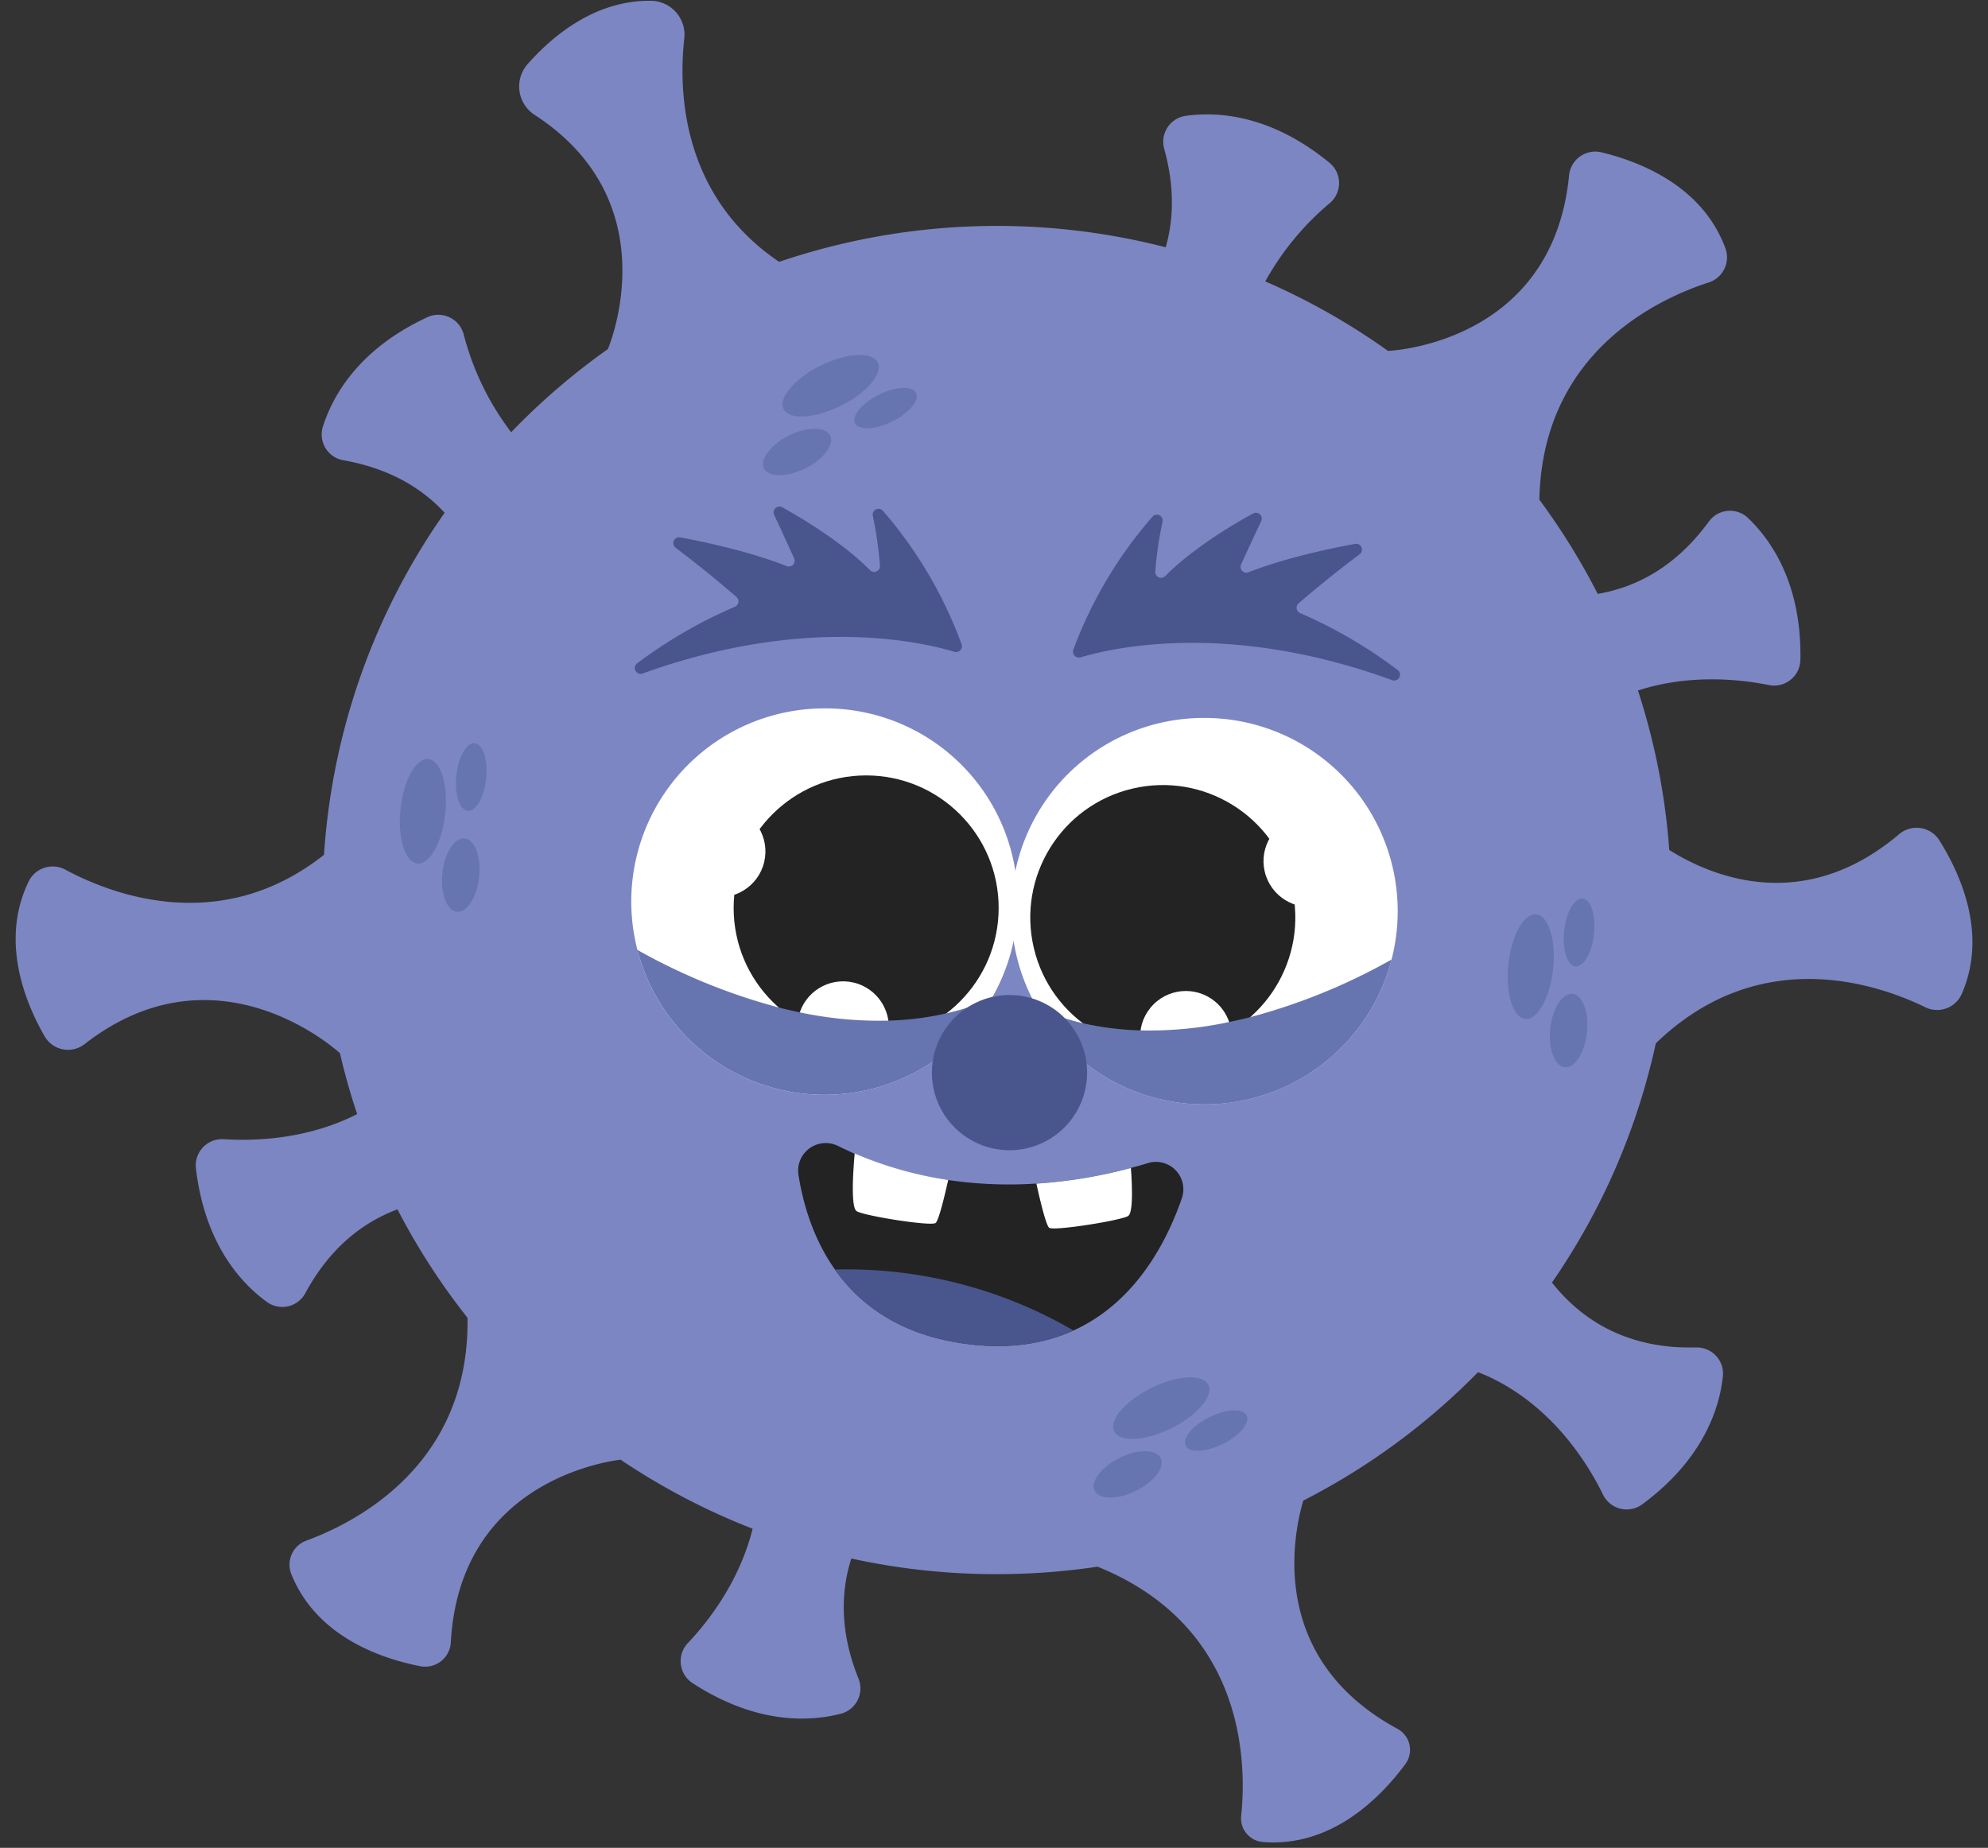 <?xml version="1.0" encoding="UTF-8"?>
<!DOCTYPE svg PUBLIC '-//W3C//DTD SVG 1.0//EN'
          'http://www.w3.org/TR/2001/REC-SVG-20010904/DTD/svg10.dtd'>
<svg height="472.2" preserveAspectRatio="xMidYMid meet" version="1.0" viewBox="-4.0 -0.2 508.0 472.2" width="508.0" xmlns="http://www.w3.org/2000/svg" xmlns:xlink="http://www.w3.org/1999/xlink" zoomAndPan="magnify"
><rect x="-4.0" y="-0.2" width="508.0" height="472.2" fill="#333333" stroke="none"/><g data-name="Layer 2"
  ><g data-name="Layer 2"
    ><g id="change1_1"
      ><path d="M491.54,214.5A6.88,6.88,0,0,0,481.25,213c-24.66,20.84-48.29,10.55-58.7,4a171,171,0,0,0-8-40.75c13.06-4.22,25.81-2.93,33.51-1.38a6.71,6.71,0,0,0,8-6.46c.36-19.41-7.46-30.58-13.36-36.22a6.67,6.67,0,0,0-10,.85c-8.52,11.69-18.66,16.85-28.43,18.52a173.21,173.21,0,0,0-14.91-24.08c.74-37.64,30.31-51.32,43.3-55.51a6.73,6.73,0,0,0,4.25-8.68c-5.85-16-21.91-22.2-31.69-24.57a6.74,6.74,0,0,0-8.28,6c-4.28,43.2-46.26,44.75-46.26,44.75v0a172,172,0,0,0-31.36-17.76,70.81,70.81,0,0,1,16.48-20,6.71,6.71,0,0,0-.07-10.31c-15-12.33-28.62-13.13-36.7-12a6.68,6.68,0,0,0-5.55,8.38c2.7,9.72,2.43,18.08.4,25.21a173.19,173.19,0,0,0-98.78,3.72c-25-16.88-25.72-43.72-24.25-57A8.66,8.66,0,0,0,162.37,0c-14.23-.2-25.14,8.94-31.5,16.13a8.64,8.64,0,0,0,1.71,13C166,50.81,152.59,85.93,151.34,89a172.8,172.8,0,0,0-24.72,21.25h0a70.08,70.08,0,0,1-12.13-25,6.7,6.7,0,0,0-9.33-4.37C87.57,89.06,81,101,78.52,108.79a6.69,6.69,0,0,0,5.18,8.62c11.84,2.08,20.13,7.15,25.92,13.42a171.14,171.14,0,0,0-29,71.32q-1.29,7.93-1.83,16.09c-26.55,21-54.55,10-66.08,3.8a6.83,6.83,0,0,0-9.38,3c-7.37,15.13-.92,30.91,4.1,39.62a6.89,6.89,0,0,0,10.22,1.93c34.06-26.51,65.06,2.2,65.22,2.35,1.22,5.28,2.69,10.48,4.4,15.56-12.69,6.44-26,6.92-34.1,6.41a6.71,6.71,0,0,0-7.1,7.48c2.26,19.28,11.51,29.3,18.12,34.1a6.68,6.68,0,0,0,9.81-2.2c6.36-11.77,14.84-18.2,23.57-21.45a171.75,171.75,0,0,0,17.89,27.7c.6,37.53-28.45,52.28-41.16,56.94a6.55,6.55,0,0,0-3.84,8.62c6.48,16,23,21.54,32.93,23.48a6.56,6.56,0,0,0,7.81-6.1c2.19-39.41,36.82-45.82,43.37-46.68a172.18,172.18,0,0,0,33.75,17.65C185,403.78,177.15,414,171.75,419.69A6.7,6.7,0,0,0,173,429.92c16.28,10.58,29.9,9.85,37.81,7.82a6.68,6.68,0,0,0,4.58-8.95c-4.8-11.9-4.58-22.16-1.85-30.73a172.63,172.63,0,0,0,37.19,4,174.74,174.74,0,0,0,25.74-1.91c37.74,15.27,38.11,50.07,36.69,63.66a6.06,6.06,0,0,0,5.5,6.69c17.87,1.47,30.47-11.78,36.45-19.91a6.1,6.1,0,0,0-2-9c-33.21-18-26.63-49.66-24.08-58.33a172.46,172.46,0,0,0,43.31-31.46c.46-.45.9-.9,1.35-1.36.82.33,1.62.67,2.4,1,16.25,7.44,25.33,21.73,29.55,30.33a6.71,6.71,0,0,0,10,2.45c15.63-11.54,19.73-24.54,20.61-32.66a6.69,6.69,0,0,0-6.78-7.43c-1.63,0-3.21,0-4.74-.07-15.36-.89-25.5-8.08-32.15-16.52a171.52,171.52,0,0,0,26.53-61.11c26.41-25.59,56.61-15.22,68.87-9.24a6.87,6.87,0,0,0,9.3-3.38C504,238.48,496.9,223,491.54,214.5Z" fill="#7c86c2"
      /></g
      ><g id="change2_1"
      ><path d="M392.87,247.45c-.78,7.37-4,13.07-7.14,12.73s-5.08-6.58-4.29-14,4-13.07,7.14-12.73S393.66,240.08,392.87,247.45Z" fill="#6675b0"
      /></g
      ><g id="change2_2"
      ><path d="M403.32,238.48c-.51,4.78-2.63,8.47-4.74,8.25s-3.4-4.28-2.89-9.06,2.63-8.47,4.74-8.24S403.83,233.71,403.32,238.48Z" fill="#6675b0"
      /></g
      ><g id="change2_3"
      ><path d="M401.52,263.64c-.55,5.19-3.1,9.16-5.69,8.89s-4.24-4.71-3.69-9.89,3.1-9.15,5.69-8.88S402.07,258.46,401.52,263.64Z" fill="#6675b0"
      /></g
      ><g id="change2_4"
      ><ellipse cx="104.07" cy="207.12" fill="#6675b0" rx="13.42" ry="5.75" transform="rotate(-83.91 104.06 207.12)"
      /></g
      ><g id="change2_5"
      ><path d="M120.23,198.76c-.51,4.78-2.63,8.47-4.73,8.24s-3.4-4.28-2.89-9.05,2.63-8.47,4.73-8.24S120.74,194,120.23,198.76Z" fill="#6675b0"
      /></g
      ><g id="change2_6"
      ><path d="M118.43,223.92c-.55,5.18-3.1,9.16-5.69,8.88s-4.24-4.7-3.69-9.88,3.1-9.16,5.69-8.88S119,218.74,118.43,223.92Z" fill="#6675b0"
      /></g
      ><g id="change2_7"
      ><path d="M210.81,103.52c-6.64,3.29-13.16,3.64-14.57.8s2.83-7.82,9.48-11.11,13.16-3.64,14.57-.79S217.46,100.24,210.81,103.52Z" fill="#6675b0"
      /></g
      ><g id="change2_8"
      ><ellipse cx="222.28" cy="104.1" fill="#6675b0" rx="8.7" ry="3.83" transform="rotate(-26.32 222.244 104.085)"
      /></g
      ><g id="change2_9"
      ><path d="M201.78,119.5c-4.67,2.31-9.4,2.29-10.55,0s1.69-6.1,6.36-8.41,9.4-2.29,10.55,0S206.45,117.19,201.78,119.5Z" fill="#6675b0"
      /></g
      ><g id="change2_10"
      ><path d="M295.29,364.79c-6.64,3.28-13.16,3.64-14.57.79s2.83-7.81,9.47-11.1,13.17-3.64,14.58-.79S301.93,361.51,295.29,364.79Z" fill="#6675b0"
      /></g
      ><g id="change2_11"
      ><path d="M308.46,368.8c-4.3,2.13-8.56,2.32-9.49.42s1.79-5.16,6.09-7.29,8.56-2.32,9.5-.42S312.77,366.67,308.46,368.8Z" fill="#6675b0"
      /></g
      ><g id="change2_12"
      ><path d="M286.26,380.77c-4.67,2.31-9.4,2.29-10.55,0s1.69-6.1,6.36-8.42,9.4-2.28,10.55.05S290.93,378.46,286.26,380.77Z" fill="#6675b0"
      /></g
      ><g id="change3_1"
      ><path d="M298,306c-3.88,11.23-11.89,26.62-27.68,33.79-7,3.16-15.47,4.72-25.8,3.61-17.73-1.91-28.57-9.84-35.18-19.21-5.58-7.92-8.15-16.87-9.3-24.12a7.05,7.05,0,0,1,10.09-7.44c1.31.64,2.72,1.3,4.25,2a95.42,95.42,0,0,0,23.9,6.71,106.57,106.57,0,0,0,22.53.91,123.86,123.86,0,0,0,24.15-4c1.44-.37,2.89-.78,4.36-1.23A7,7,0,0,1,298,306Z" fill="#232323"
      /></g
      ><g id="change4_1"
      ><path d="M238.3,301.32c-.87,3.88-2.41,10.39-3.23,11-1.19.89-18.07-1.78-20.14-3-1.57-.89-.93-10.25-.53-14.77A95.94,95.94,0,0,0,238.3,301.32Z" fill="#fff"
      /></g
      ><g id="change4_2"
      ><path d="M284.25,310.55c-2.07,1.19-18.95,3.85-20.14,3-.84-.63-2.43-7.43-3.28-11.29a123.86,123.86,0,0,0,24.15-4C285.33,303,285.57,309.8,284.25,310.55Z" fill="#fff"
      /></g
      ><g id="change4_3"
      ><path d="M256.05,230.18a49.37,49.37,0,1,1-49.36-49.36A49.13,49.13,0,0,1,256.05,230.18Z" fill="#fff"
      /></g
      ><g id="change3_2"
      ><circle cx="217.33" cy="231.81" fill="#232323" r="33.86"
      /></g
      ><g id="change5_1"
      ><path d="M239.87,166.36c-9-2.7-38.54-9.28-79.67,5.55a1.49,1.49,0,0,1-1.4-2.59,121.59,121.59,0,0,1,25-14.48,1.49,1.49,0,0,0,.39-2.49c-2.81-2.44-8.65-7.39-15.55-12.58a1.49,1.49,0,0,1,1.17-2.65c6.83,1.27,18,3.7,27.2,7.34a1.48,1.48,0,0,0,1.9-2c-1.15-2.57-2.9-6.43-5.09-11.08a1.5,1.5,0,0,1,2.07-1.95c5.51,3.07,15.55,9.13,22.42,16.06a1.48,1.48,0,0,0,2.54-1.16,95.72,95.72,0,0,0-1.81-12.7,1.49,1.49,0,0,1,2.57-1.31,109.51,109.51,0,0,1,20.1,34.1A1.49,1.49,0,0,1,239.87,166.36Z" fill="#49568d"
      /></g
      ><g id="change5_2"
      ><path d="M272.1,167.78c9-2.67,38.57-9.15,79.65,5.83a1.49,1.49,0,0,0,1.41-2.59,121.35,121.35,0,0,0-24.94-14.56,1.49,1.49,0,0,1-.38-2.49c2.82-2.43,8.67-7.36,15.59-12.53a1.49,1.49,0,0,0-1.16-2.66c-6.83,1.25-18,3.64-27.23,7.25a1.48,1.48,0,0,1-1.89-2c1.16-2.57,2.93-6.43,5.13-11.07a1.49,1.49,0,0,0-2.06-1.95c-5.52,3-15.58,9.07-22.47,16a1.49,1.49,0,0,1-2.54-1.17,94.69,94.69,0,0,1,1.85-12.7,1.48,1.48,0,0,0-2.56-1.31,109.57,109.57,0,0,0-20.23,34A1.5,1.5,0,0,0,272.1,167.78Z" fill="#49568d"
      /></g
      ><g id="change4_4"
      ><circle cx="179.9" cy="217.4" fill="#fff" r="11.69" transform="rotate(-76.72 179.888 217.389)"
      /></g
      ><g id="change4_5"
      ><circle cx="211.45" cy="262.27" fill="#fff" r="11.69" transform="rotate(-76.72 211.438 262.272)"
      /></g
      ><g id="change2_13"
      ><path d="M249.38,255a49.38,49.38,0,0,1-90.5-12.46,154.12,154.12,0,0,0,36.06,14.7q2.69.69,5.45,1.26A97.12,97.12,0,0,0,223,260.61a75.23,75.23,0,0,0,14.83-1.86A67.53,67.53,0,0,0,249.38,255Z" fill="#6675b0"
      /></g
      ><g id="change4_6"
      ><path d="M254.42,232.62a49.37,49.37,0,1,0,49.36-49.36A49.17,49.17,0,0,0,254.42,232.62Z" fill="#fff"
      /></g
      ><g id="change3_3"
      ><circle cx="293.14" cy="234.26" fill="#232323" r="33.86" transform="rotate(-13.28 293.216 234.3)"
      /></g
      ><g id="change4_7"
      ><circle cx="330.57" cy="219.84" fill="#fff" r="11.69" transform="rotate(-13.28 330.634 219.892)"
      /></g
      ><g id="change4_8"
      ><circle cx="299.02" cy="264.72" fill="#fff" r="11.69" transform="rotate(-45 299.03 264.718)"
      /></g
      ><g id="change2_14"
      ><path d="M261.09,257.42A49.37,49.37,0,0,0,351.59,245a153.64,153.64,0,0,1-36.06,14.71q-2.68.69-5.45,1.26a97.66,97.66,0,0,1-22.63,2.14,76,76,0,0,1-14.83-1.86A67.53,67.53,0,0,1,261.09,257.42Z" fill="#6675b0"
      /></g
      ><g id="change5_3"
      ><circle cx="253.97" cy="273.87" fill="#49568d" r="19.83" transform="rotate(-28.04 254.016 273.899)"
      /></g
      ><g id="change5_4"
      ><path d="M270.34,339.81c-7,3.16-15.47,4.72-25.8,3.61-17.73-1.91-28.57-9.84-35.18-19.21A115.18,115.18,0,0,1,270.34,339.81Z" fill="#49568d"
      /></g
    ></g
  ></g
></svg
>
